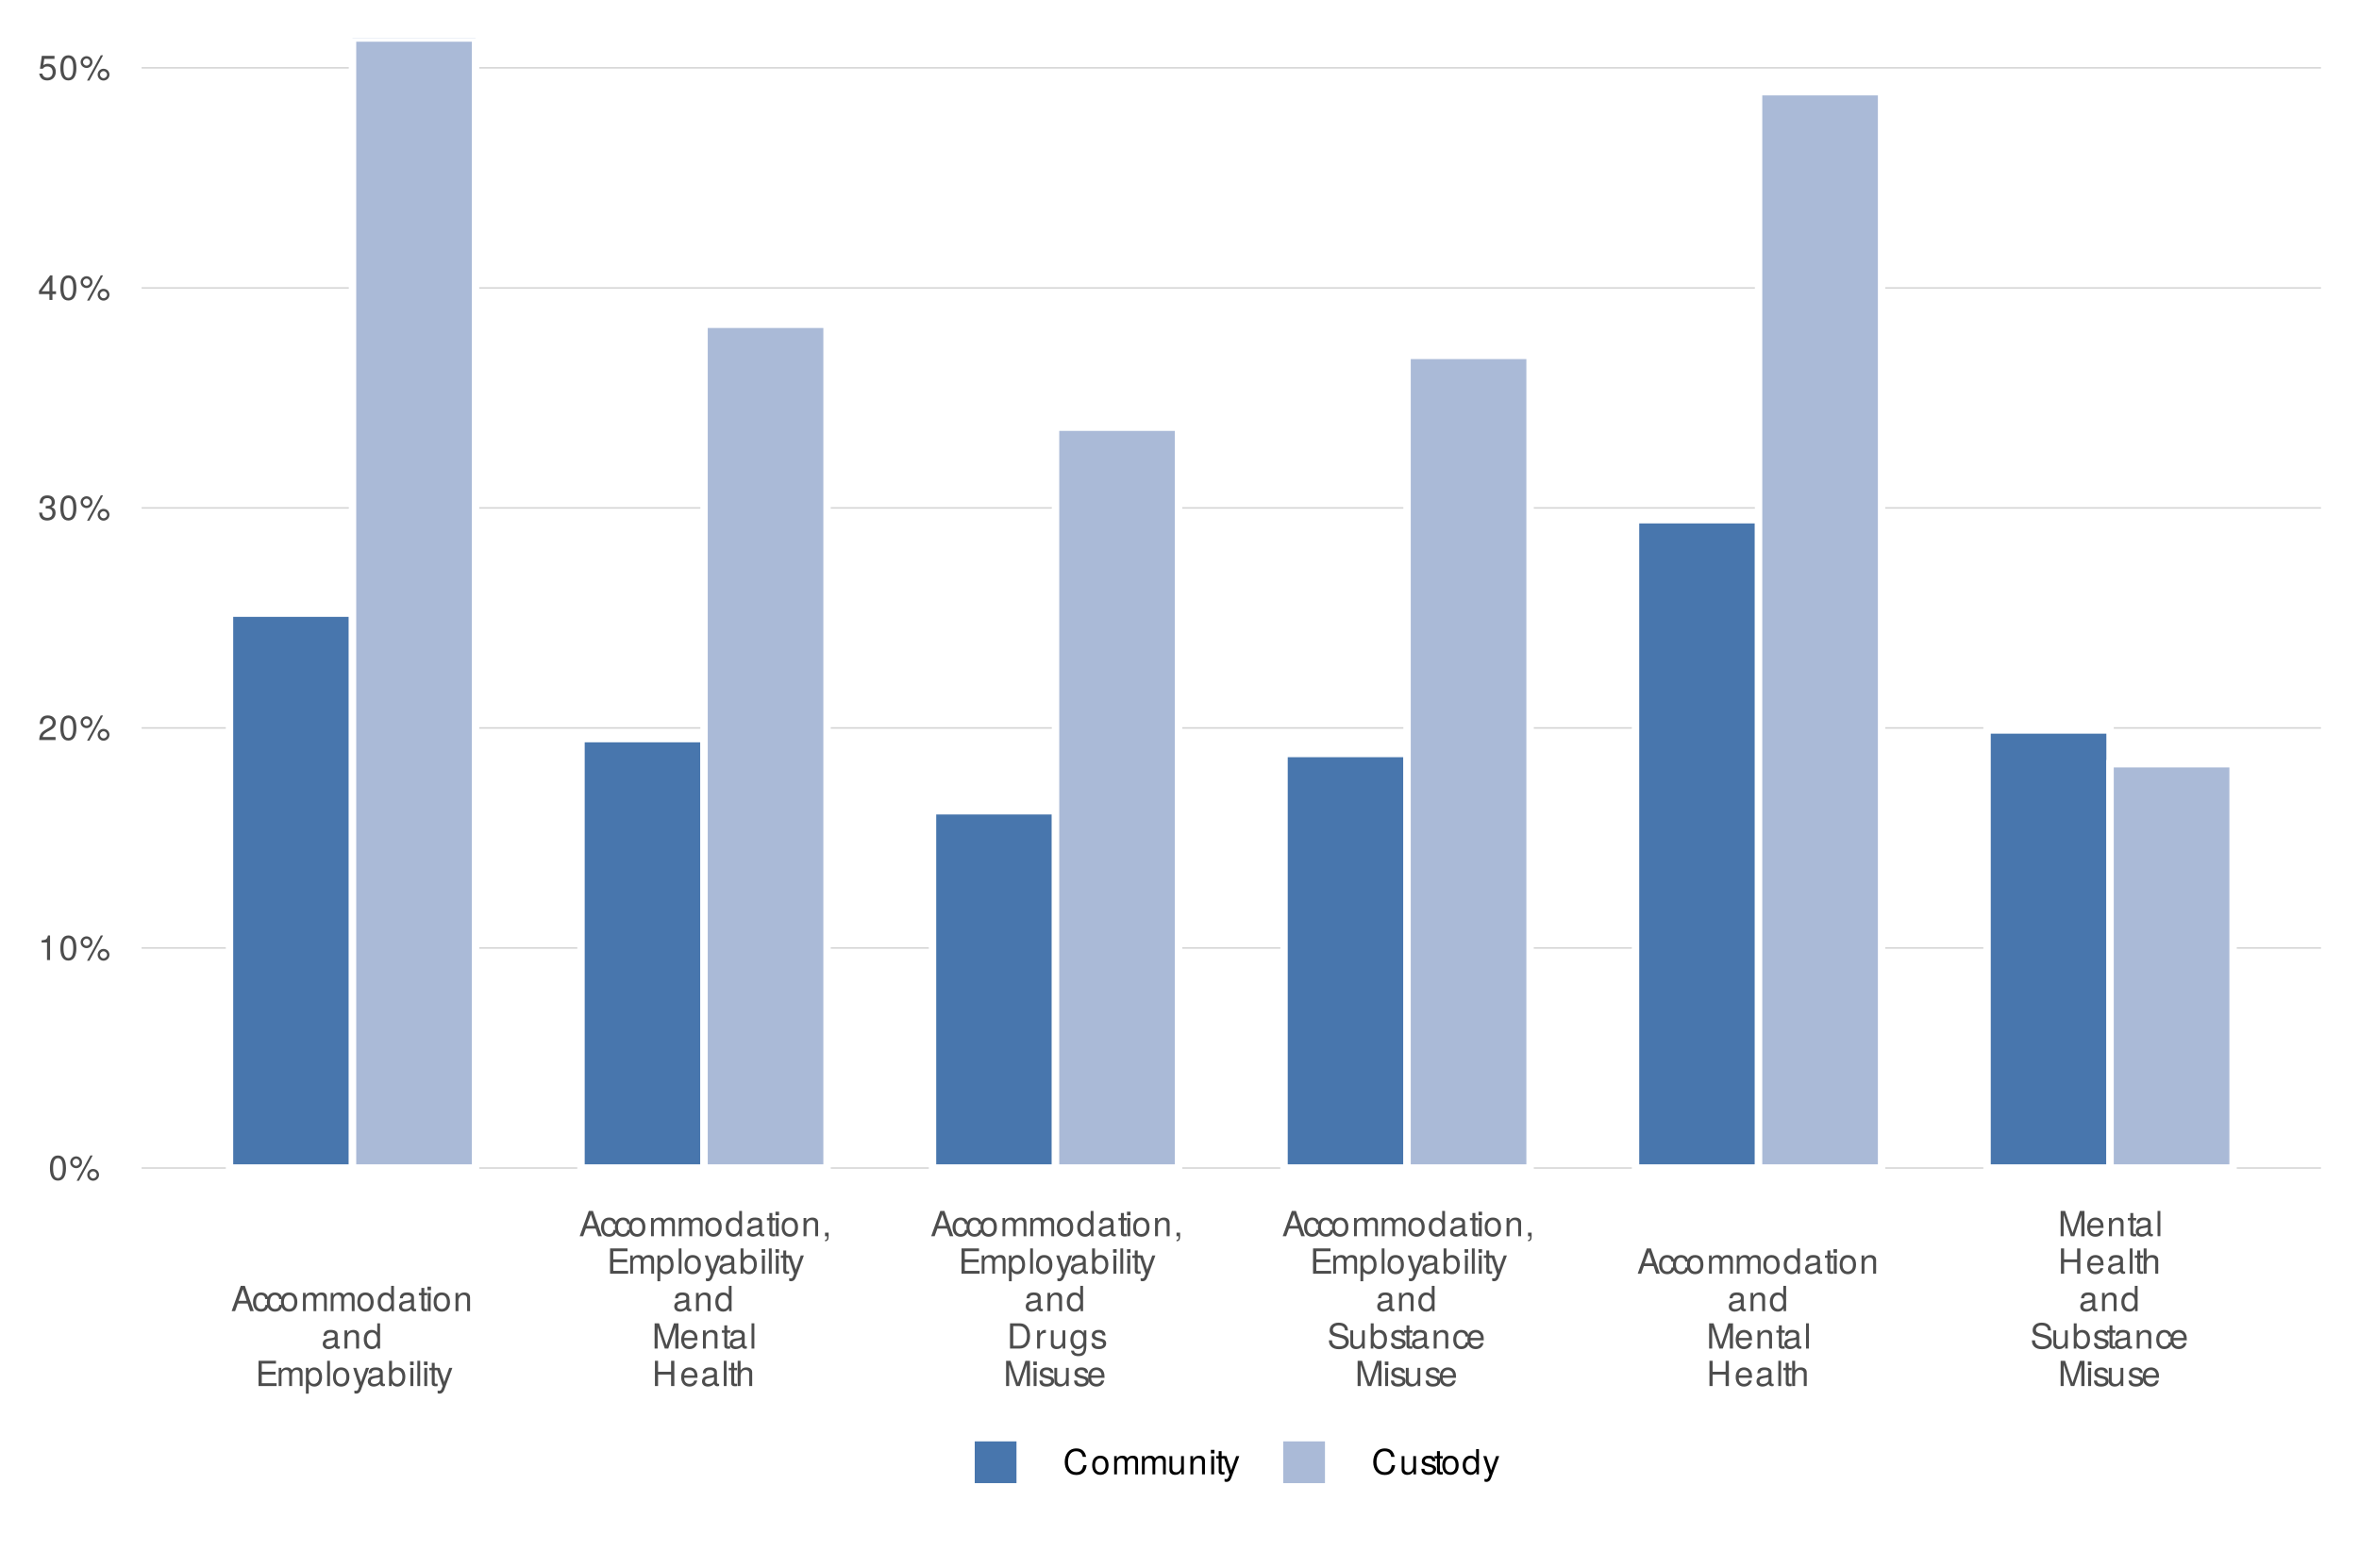 <?xml version="1.0" encoding="UTF-8"?>
<svg xmlns="http://www.w3.org/2000/svg" xmlns:xlink="http://www.w3.org/1999/xlink" width="340pt" height="226pt" viewBox="0 0 340 226" version="1.1">
<defs>
<g>
<symbol overflow="visible" id="glyph0-0">
<path style="stroke:none;" d=""/>
</symbol>
<symbol overflow="visible" id="glyph0-1">
<path style="stroke:none;" d="M 2.531 -1.703 C 2.531 -2.938 2.141 -3.547 1.375 -3.547 C 0.609 -3.547 0.219 -2.922 0.219 -1.734 C 0.219 -0.547 0.609 0.078 1.375 0.078 C 2.125 0.078 2.531 -0.547 2.531 -1.703 Z M 2.078 -1.75 C 2.078 -0.734 1.859 -0.297 1.359 -0.297 C 0.906 -0.297 0.672 -0.766 0.672 -1.734 C 0.672 -2.703 0.906 -3.156 1.375 -3.156 C 1.844 -3.156 2.078 -2.688 2.078 -1.75 Z M 2.078 -1.75 "/>
</symbol>
<symbol overflow="visible" id="glyph0-2">
<path style="stroke:none;" d="M 1.844 -2.562 C 1.844 -3.047 1.469 -3.422 1 -3.422 C 0.531 -3.422 0.141 -3.047 0.141 -2.562 C 0.141 -2.094 0.531 -1.719 1 -1.719 C 1.469 -1.719 1.844 -2.094 1.844 -2.562 Z M 1.5 -2.562 C 1.5 -2.297 1.281 -2.062 1 -2.062 C 0.719 -2.062 0.484 -2.297 0.484 -2.562 C 0.484 -2.844 0.719 -3.078 1 -3.078 C 1.281 -3.078 1.5 -2.844 1.5 -2.562 Z M 3.375 -3.547 L 3.047 -3.547 L 1.062 0.094 L 1.406 0.094 Z M 4.297 -0.75 C 4.297 -1.234 3.922 -1.609 3.438 -1.609 C 2.969 -1.609 2.594 -1.219 2.594 -0.766 C 2.594 -0.297 2.969 0.094 3.438 0.094 C 3.906 0.094 4.297 -0.297 4.297 -0.75 Z M 3.953 -0.75 C 3.953 -0.484 3.719 -0.25 3.438 -0.25 C 3.172 -0.25 2.938 -0.484 2.938 -0.766 C 2.938 -1.031 3.172 -1.266 3.438 -1.266 C 3.719 -1.266 3.953 -1.031 3.953 -0.75 Z M 3.953 -0.75 "/>
</symbol>
<symbol overflow="visible" id="glyph0-3">
<path style="stroke:none;" d="M 1.734 0 L 1.734 -3.547 L 1.438 -3.547 C 1.297 -3 1.188 -2.922 0.516 -2.844 L 0.516 -2.531 L 1.297 -2.531 L 1.297 0 Z M 1.734 0 "/>
</symbol>
<symbol overflow="visible" id="glyph0-4">
<path style="stroke:none;" d="M 2.562 -2.5 C 2.562 -3.109 2.094 -3.547 1.422 -3.547 C 0.688 -3.547 0.281 -3.172 0.25 -2.312 L 0.688 -2.312 C 0.719 -2.906 0.969 -3.156 1.406 -3.156 C 1.812 -3.156 2.109 -2.875 2.109 -2.5 C 2.109 -2.219 1.938 -1.969 1.625 -1.797 L 1.172 -1.531 C 0.422 -1.109 0.203 -0.781 0.172 0 L 2.531 0 L 2.531 -0.438 L 0.672 -0.438 C 0.703 -0.719 0.875 -0.906 1.312 -1.172 L 1.812 -1.438 C 2.297 -1.703 2.562 -2.062 2.562 -2.5 Z M 2.562 -2.5 "/>
</symbol>
<symbol overflow="visible" id="glyph0-5">
<path style="stroke:none;" d="M 2.531 -1.031 C 2.531 -1.453 2.359 -1.703 1.938 -1.859 C 2.266 -1.984 2.422 -2.219 2.422 -2.562 C 2.422 -3.188 2.016 -3.547 1.344 -3.547 C 0.625 -3.547 0.25 -3.156 0.234 -2.406 L 0.672 -2.406 C 0.688 -2.922 0.906 -3.156 1.344 -3.156 C 1.734 -3.156 1.969 -2.938 1.969 -2.562 C 1.969 -2.172 1.812 -2.016 1.109 -2.016 L 1.109 -1.656 L 1.344 -1.656 C 1.828 -1.656 2.078 -1.422 2.078 -1.031 C 2.078 -0.578 1.812 -0.312 1.344 -0.312 C 0.859 -0.312 0.625 -0.562 0.594 -1.062 L 0.156 -1.062 C 0.219 -0.281 0.609 0.078 1.328 0.078 C 2.062 0.078 2.531 -0.359 2.531 -1.031 Z M 2.531 -1.031 "/>
</symbol>
<symbol overflow="visible" id="glyph0-6">
<path style="stroke:none;" d="M 2.594 -0.844 L 2.594 -1.25 L 2.078 -1.25 L 2.078 -3.547 L 1.75 -3.547 L 0.141 -1.312 L 0.141 -0.844 L 1.641 -0.844 L 1.641 0 L 2.078 0 L 2.078 -0.844 Z M 1.641 -1.25 L 0.531 -1.25 L 1.641 -2.797 Z M 1.641 -1.25 "/>
</symbol>
<symbol overflow="visible" id="glyph0-7">
<path style="stroke:none;" d="M 2.562 -1.172 C 2.562 -1.875 2.094 -2.328 1.422 -2.328 C 1.172 -2.328 0.969 -2.266 0.766 -2.125 L 0.906 -3.031 L 2.375 -3.031 L 2.375 -3.469 L 0.547 -3.469 L 0.281 -1.609 L 0.688 -1.609 C 0.891 -1.859 1.062 -1.938 1.344 -1.938 C 1.812 -1.938 2.109 -1.641 2.109 -1.109 C 2.109 -0.609 1.812 -0.312 1.344 -0.312 C 0.953 -0.312 0.719 -0.516 0.609 -0.906 L 0.172 -0.906 C 0.312 -0.203 0.719 0.078 1.344 0.078 C 2.062 0.078 2.562 -0.422 2.562 -1.172 Z M 2.562 -1.172 "/>
</symbol>
<symbol overflow="visible" id="glyph0-8">
<path style="stroke:none;" d="M 3.266 0 L 1.984 -3.641 L 1.391 -3.641 L 0.078 0 L 0.578 0 L 0.969 -1.094 L 2.375 -1.094 L 2.75 0 Z M 2.234 -1.484 L 1.078 -1.484 L 1.688 -3.141 Z M 2.234 -1.484 "/>
</symbol>
<symbol overflow="visible" id="glyph0-9">
<path style="stroke:none;" d="M 2.391 -0.906 L 1.969 -0.906 C 1.891 -0.484 1.688 -0.312 1.328 -0.312 C 0.859 -0.312 0.594 -0.672 0.594 -1.281 C 0.594 -1.938 0.859 -2.312 1.312 -2.312 C 1.672 -2.312 1.891 -2.109 1.938 -1.734 L 2.359 -1.734 C 2.312 -2.375 1.906 -2.688 1.312 -2.688 C 0.609 -2.688 0.156 -2.156 0.156 -1.281 C 0.156 -0.438 0.609 0.078 1.312 0.078 C 1.938 0.078 2.328 -0.297 2.391 -0.906 Z M 2.391 -0.906 "/>
</symbol>
<symbol overflow="visible" id="glyph0-10">
<path style="stroke:none;" d="M 2.547 -1.297 C 2.547 -2.188 2.109 -2.688 1.359 -2.688 C 0.625 -2.688 0.188 -2.188 0.188 -1.312 C 0.188 -0.438 0.625 0.078 1.359 0.078 C 2.094 0.078 2.547 -0.438 2.547 -1.297 Z M 2.109 -1.297 C 2.109 -0.688 1.828 -0.312 1.359 -0.312 C 0.906 -0.312 0.609 -0.672 0.609 -1.312 C 0.609 -1.938 0.906 -2.312 1.359 -2.312 C 1.828 -2.312 2.109 -1.938 2.109 -1.297 Z M 2.109 -1.297 "/>
</symbol>
<symbol overflow="visible" id="glyph0-11">
<path style="stroke:none;" d="M 3.797 0 L 3.797 -1.969 C 3.797 -2.438 3.547 -2.688 3.047 -2.688 C 2.703 -2.688 2.484 -2.594 2.25 -2.297 C 2.094 -2.578 1.875 -2.688 1.547 -2.688 C 1.188 -2.688 0.953 -2.562 0.734 -2.25 L 0.734 -2.625 L 0.359 -2.625 L 0.359 0 L 0.766 0 L 0.766 -1.641 C 0.766 -2.031 1.047 -2.328 1.391 -2.328 C 1.688 -2.328 1.875 -2.141 1.875 -1.812 L 1.875 0 L 2.281 0 L 2.281 -1.641 C 2.281 -2.031 2.562 -2.328 2.906 -2.328 C 3.203 -2.328 3.391 -2.141 3.391 -1.812 L 3.391 0 Z M 3.797 0 "/>
</symbol>
<symbol overflow="visible" id="glyph0-12">
<path style="stroke:none;" d="M 2.469 0 L 2.469 -3.641 L 2.062 -3.641 L 2.062 -2.297 C 1.891 -2.562 1.609 -2.688 1.25 -2.688 C 0.578 -2.688 0.125 -2.172 0.125 -1.328 C 0.125 -0.453 0.562 0.078 1.266 0.078 C 1.625 0.078 1.875 -0.062 2.109 -0.391 L 2.109 0 Z M 2.062 -1.297 C 2.062 -0.688 1.766 -0.312 1.328 -0.312 C 0.875 -0.312 0.562 -0.703 0.562 -1.312 C 0.562 -1.922 0.875 -2.312 1.328 -2.312 C 1.781 -2.312 2.062 -1.906 2.062 -1.297 Z M 2.062 -1.297 "/>
</symbol>
<symbol overflow="visible" id="glyph0-13">
<path style="stroke:none;" d="M 2.672 -0.016 L 2.672 -0.328 C 2.625 -0.312 2.609 -0.312 2.578 -0.312 C 2.438 -0.312 2.359 -0.391 2.359 -0.516 L 2.359 -1.984 C 2.359 -2.438 2.016 -2.688 1.375 -2.688 C 0.734 -2.688 0.344 -2.453 0.328 -1.844 L 0.75 -1.844 C 0.781 -2.172 0.969 -2.312 1.359 -2.312 C 1.734 -2.312 1.938 -2.172 1.938 -1.922 L 1.938 -1.812 C 1.938 -1.641 1.844 -1.562 1.516 -1.516 C 0.922 -1.438 0.828 -1.422 0.672 -1.359 C 0.359 -1.234 0.203 -1 0.203 -0.688 C 0.203 -0.203 0.547 0.078 1.062 0.078 C 1.406 0.078 1.734 -0.062 1.953 -0.312 C 2 -0.109 2.188 0.031 2.391 0.031 C 2.469 0.031 2.547 0.031 2.672 -0.016 Z M 1.938 -0.906 C 1.938 -0.531 1.562 -0.297 1.156 -0.297 C 0.828 -0.297 0.641 -0.406 0.641 -0.688 C 0.641 -0.969 0.828 -1.078 1.281 -1.156 C 1.719 -1.203 1.812 -1.234 1.938 -1.297 Z M 1.938 -0.906 "/>
</symbol>
<symbol overflow="visible" id="glyph0-14">
<path style="stroke:none;" d="M 1.266 0 L 1.266 -0.344 C 1.219 -0.328 1.156 -0.328 1.062 -0.328 C 0.891 -0.328 0.844 -0.375 0.844 -0.562 L 0.844 -2.281 L 1.266 -2.281 L 1.266 -2.625 L 0.844 -2.625 L 0.844 -3.344 L 0.422 -3.344 L 0.422 -2.625 L 0.062 -2.625 L 0.062 -2.281 L 0.422 -2.281 L 0.422 -0.375 C 0.422 -0.109 0.609 0.031 0.938 0.031 C 1.031 0.031 1.125 0.031 1.266 0 Z M 1.266 0 "/>
</symbol>
<symbol overflow="visible" id="glyph0-15">
<path style="stroke:none;" d="M 0.766 0 L 0.766 -2.625 L 0.344 -2.625 L 0.344 0 Z M 0.812 -3.016 L 0.812 -3.531 L 0.297 -3.531 L 0.297 -3.016 Z M 0.812 -3.016 "/>
</symbol>
<symbol overflow="visible" id="glyph0-16">
<path style="stroke:none;" d="M 2.438 0 L 2.438 -1.984 C 2.438 -2.422 2.109 -2.688 1.609 -2.688 C 1.219 -2.688 0.969 -2.547 0.734 -2.188 L 0.734 -2.625 L 0.344 -2.625 L 0.344 0 L 0.766 0 L 0.766 -1.438 C 0.766 -1.984 1.062 -2.328 1.484 -2.328 C 1.812 -2.328 2.016 -2.125 2.016 -1.812 L 2.016 0 Z M 2.438 0 "/>
</symbol>
<symbol overflow="visible" id="glyph0-17">
<path style="stroke:none;" d="M 3.062 0 L 3.062 -0.406 L 0.922 -0.406 L 0.922 -1.656 L 2.906 -1.656 L 2.906 -2.062 L 0.922 -2.062 L 0.922 -3.234 L 2.969 -3.234 L 2.969 -3.641 L 0.453 -3.641 L 0.453 0 Z M 3.062 0 "/>
</symbol>
<symbol overflow="visible" id="glyph0-18">
<path style="stroke:none;" d="M 2.609 -1.281 C 2.609 -2.172 2.188 -2.688 1.484 -2.688 C 1.141 -2.688 0.844 -2.531 0.656 -2.219 L 0.656 -2.625 L 0.281 -2.625 L 0.281 1.094 L 0.688 1.094 L 0.688 -0.312 C 0.906 -0.047 1.156 0.078 1.5 0.078 C 2.172 0.078 2.609 -0.453 2.609 -1.281 Z M 2.188 -1.297 C 2.188 -0.703 1.875 -0.312 1.422 -0.312 C 0.984 -0.312 0.688 -0.672 0.688 -1.297 C 0.688 -1.906 0.984 -2.312 1.422 -2.312 C 1.875 -2.312 2.188 -1.922 2.188 -1.297 Z M 2.188 -1.297 "/>
</symbol>
<symbol overflow="visible" id="glyph0-19">
<path style="stroke:none;" d="M 0.75 0 L 0.75 -3.641 L 0.344 -3.641 L 0.344 0 Z M 0.75 0 "/>
</symbol>
<symbol overflow="visible" id="glyph0-20">
<path style="stroke:none;" d="M 2.391 -2.625 L 1.938 -2.625 L 1.219 -0.578 L 0.547 -2.625 L 0.094 -2.625 L 0.984 0.016 L 0.828 0.422 C 0.75 0.609 0.672 0.688 0.484 0.688 C 0.438 0.688 0.359 0.672 0.266 0.656 L 0.266 1.031 C 0.359 1.062 0.438 1.094 0.547 1.094 C 0.844 1.094 1.078 0.922 1.219 0.547 Z M 2.391 -2.625 "/>
</symbol>
<symbol overflow="visible" id="glyph0-21">
<path style="stroke:none;" d="M 2.609 -1.344 C 2.609 -2.188 2.188 -2.688 1.5 -2.688 C 1.141 -2.688 0.875 -2.562 0.688 -2.266 L 0.688 -3.641 L 0.266 -3.641 L 0.266 0 L 0.641 0 L 0.641 -0.375 C 0.844 -0.062 1.109 0.078 1.469 0.078 C 2.172 0.078 2.609 -0.484 2.609 -1.344 Z M 2.188 -1.312 C 2.188 -0.719 1.875 -0.312 1.422 -0.312 C 0.969 -0.312 0.688 -0.719 0.688 -1.312 C 0.688 -1.922 0.969 -2.328 1.422 -2.312 C 1.875 -2.312 2.188 -1.906 2.188 -1.312 Z M 2.188 -1.312 "/>
</symbol>
<symbol overflow="visible" id="glyph0-22">
<path style="stroke:none;" d="M 0.953 0.078 L 0.953 -0.516 L 0.438 -0.516 L 0.438 0 L 0.734 0 L 0.734 0.094 C 0.734 0.438 0.672 0.531 0.438 0.547 L 0.438 0.734 C 0.781 0.734 0.953 0.516 0.953 0.078 Z M 0.953 0.078 "/>
</symbol>
<symbol overflow="visible" id="glyph0-23">
<path style="stroke:none;" d="M 3.812 0 L 3.812 -3.641 L 3.156 -3.641 L 2.094 -0.469 L 1.016 -3.641 L 0.375 -3.641 L 0.375 0 L 0.812 0 L 0.812 -3.062 L 1.844 0 L 2.344 0 L 3.359 -3.062 L 3.359 0 Z M 3.812 0 "/>
</symbol>
<symbol overflow="visible" id="glyph0-24">
<path style="stroke:none;" d="M 2.562 -1.188 C 2.562 -1.562 2.531 -1.812 2.453 -2 C 2.297 -2.438 1.891 -2.688 1.406 -2.688 C 0.672 -2.688 0.203 -2.156 0.203 -1.297 C 0.203 -0.438 0.656 0.078 1.391 0.078 C 1.984 0.078 2.406 -0.266 2.516 -0.797 L 2.094 -0.797 C 1.969 -0.453 1.734 -0.312 1.406 -0.312 C 0.969 -0.312 0.641 -0.594 0.641 -1.188 Z M 2.125 -1.562 C 2.125 -1.562 2.125 -1.547 2.109 -1.531 L 0.641 -1.531 C 0.688 -2 0.969 -2.312 1.391 -2.312 C 1.812 -2.312 2.125 -1.969 2.125 -1.562 Z M 2.125 -1.562 "/>
</symbol>
<symbol overflow="visible" id="glyph0-25">
<path style="stroke:none;" d="M 3.219 0 L 3.219 -3.641 L 2.75 -3.641 L 2.75 -2.062 L 0.875 -2.062 L 0.875 -3.641 L 0.422 -3.641 L 0.422 0 L 0.875 0 L 0.875 -1.656 L 2.75 -1.656 L 2.75 0 Z M 3.219 0 "/>
</symbol>
<symbol overflow="visible" id="glyph0-26">
<path style="stroke:none;" d="M 2.438 0 L 2.438 -1.984 C 2.438 -2.422 2.109 -2.688 1.609 -2.688 C 1.234 -2.688 1.016 -2.578 0.766 -2.266 L 0.766 -3.641 L 0.344 -3.641 L 0.344 0 L 0.766 0 L 0.766 -1.438 C 0.766 -1.984 1.047 -2.328 1.469 -2.328 C 1.766 -2.328 2.016 -2.156 2.016 -1.812 L 2.016 0 Z M 2.438 0 "/>
</symbol>
<symbol overflow="visible" id="glyph0-27">
<path style="stroke:none;" d="M 3.328 -1.828 C 3.328 -2.953 2.781 -3.641 1.844 -3.641 L 0.438 -3.641 L 0.438 0 L 1.844 0 C 2.766 0 3.328 -0.688 3.328 -1.828 Z M 2.875 -1.812 C 2.875 -0.906 2.484 -0.406 1.766 -0.406 L 0.906 -0.406 L 0.906 -3.234 L 1.766 -3.234 C 2.484 -3.234 2.875 -2.75 2.875 -1.812 Z M 2.875 -1.812 "/>
</symbol>
<symbol overflow="visible" id="glyph0-28">
<path style="stroke:none;" d="M 1.609 -2.25 L 1.609 -2.688 C 1.531 -2.688 1.5 -2.688 1.438 -2.688 C 1.172 -2.688 0.969 -2.531 0.734 -2.141 L 0.734 -2.625 L 0.344 -2.625 L 0.344 0 L 0.766 0 L 0.766 -1.359 C 0.766 -1.953 0.953 -2.25 1.609 -2.25 Z M 1.609 -2.25 "/>
</symbol>
<symbol overflow="visible" id="glyph0-29">
<path style="stroke:none;" d="M 2.406 0 L 2.406 -2.625 L 2 -2.625 L 2 -1.172 C 2 -0.641 1.719 -0.297 1.281 -0.297 C 0.953 -0.297 0.734 -0.484 0.734 -0.812 L 0.734 -2.625 L 0.328 -2.625 L 0.328 -0.641 C 0.328 -0.203 0.656 0.078 1.156 0.078 C 1.547 0.078 1.797 -0.062 2.031 -0.406 L 2.031 0 Z M 2.406 0 "/>
</symbol>
<symbol overflow="visible" id="glyph0-30">
<path style="stroke:none;" d="M 2.438 -0.438 L 2.438 -2.625 L 2.062 -2.625 L 2.062 -2.234 C 1.844 -2.547 1.594 -2.688 1.266 -2.688 C 0.594 -2.688 0.141 -2.141 0.141 -1.281 C 0.141 -0.453 0.609 0.078 1.219 0.078 C 1.562 0.078 1.781 -0.062 2.062 -0.391 L 2.062 -0.219 C 2.062 0.469 1.781 0.734 1.297 0.734 C 0.953 0.734 0.703 0.625 0.656 0.297 L 0.234 0.297 C 0.281 0.797 0.656 1.094 1.281 1.094 C 2.094 1.094 2.438 0.719 2.438 -0.438 Z M 2.016 -1.297 C 2.016 -0.672 1.75 -0.312 1.312 -0.312 C 0.859 -0.312 0.578 -0.672 0.578 -1.312 C 0.578 -1.938 0.859 -2.312 1.312 -2.312 C 1.75 -2.312 2.016 -1.938 2.016 -1.297 Z M 2.016 -1.297 "/>
</symbol>
<symbol overflow="visible" id="glyph0-31">
<path style="stroke:none;" d="M 2.297 -0.734 C 2.297 -1.125 2.078 -1.312 1.562 -1.438 L 1.156 -1.547 C 0.812 -1.625 0.672 -1.734 0.672 -1.922 C 0.672 -2.156 0.891 -2.312 1.219 -2.312 C 1.562 -2.312 1.734 -2.172 1.75 -1.891 L 2.188 -1.891 C 2.188 -2.406 1.844 -2.688 1.234 -2.688 C 0.625 -2.688 0.234 -2.375 0.234 -1.891 C 0.234 -1.484 0.438 -1.297 1.062 -1.141 L 1.453 -1.047 C 1.75 -0.969 1.859 -0.891 1.859 -0.703 C 1.859 -0.453 1.609 -0.312 1.25 -0.312 C 0.875 -0.312 0.672 -0.406 0.609 -0.797 L 0.172 -0.797 C 0.188 -0.188 0.531 0.078 1.219 0.078 C 1.875 0.078 2.297 -0.234 2.297 -0.734 Z M 2.297 -0.734 "/>
</symbol>
<symbol overflow="visible" id="glyph0-32">
<path style="stroke:none;" d="M 3.109 -1 C 3.109 -1.453 2.828 -1.781 2.328 -1.922 L 1.422 -2.156 C 0.969 -2.281 0.812 -2.422 0.812 -2.703 C 0.812 -3.062 1.141 -3.344 1.625 -3.344 C 2.203 -3.344 2.547 -3.078 2.547 -2.609 L 2.984 -2.609 C 2.984 -3.312 2.484 -3.734 1.641 -3.734 C 0.844 -3.734 0.344 -3.297 0.344 -2.641 C 0.344 -2.188 0.578 -1.906 1.062 -1.781 L 1.969 -1.547 C 2.438 -1.422 2.641 -1.234 2.641 -0.953 C 2.641 -0.562 2.344 -0.312 1.703 -0.312 C 1.016 -0.312 0.688 -0.672 0.688 -1.188 L 0.234 -1.188 C 0.234 -0.328 0.812 0.094 1.688 0.094 C 2.609 0.094 3.109 -0.344 3.109 -1 Z M 3.109 -1 "/>
</symbol>
<symbol overflow="visible" id="glyph0-33">
<path style="stroke:none;" d="M 3.391 -1.328 L 2.906 -1.328 C 2.797 -0.641 2.5 -0.312 1.891 -0.312 C 1.172 -0.312 0.703 -0.875 0.703 -1.781 C 0.703 -2.719 1.141 -3.328 1.844 -3.328 C 2.422 -3.328 2.719 -3.062 2.828 -2.516 L 3.312 -2.516 C 3.172 -3.312 2.703 -3.734 1.906 -3.734 C 0.797 -3.734 0.234 -2.844 0.234 -1.781 C 0.234 -0.719 0.812 0.094 1.891 0.094 C 2.781 0.094 3.281 -0.375 3.391 -1.328 Z M 3.391 -1.328 "/>
</symbol>
</g>
<clipPath id="clip1">
  <path d="M 20.41 5.48 L 334.52 5.48 L 334.52 184.668 L 20.41 184.668 Z M 20.41 5.48 "/>
</clipPath>
<clipPath id="clip2">
  <path d="M 20.41 168 L 334.52 168 L 334.52 169 L 20.41 169 Z M 20.41 168 "/>
</clipPath>
<clipPath id="clip3">
  <path d="M 20.41 136 L 334.52 136 L 334.52 137 L 20.41 137 Z M 20.41 136 "/>
</clipPath>
<clipPath id="clip4">
  <path d="M 20.41 104 L 334.52 104 L 334.52 106 L 20.41 106 Z M 20.41 104 "/>
</clipPath>
<clipPath id="clip5">
  <path d="M 20.41 73 L 334.52 73 L 334.52 74 L 20.41 74 Z M 20.41 73 "/>
</clipPath>
<clipPath id="clip6">
  <path d="M 20.41 41 L 334.52 41 L 334.52 42 L 20.41 42 Z M 20.41 41 "/>
</clipPath>
<clipPath id="clip7">
  <path d="M 20.41 9 L 334.52 9 L 334.52 10 L 20.41 10 Z M 20.41 9 "/>
</clipPath>
<clipPath id="clip8">
  <path d="M 50 5.48 L 69 5.48 L 69 169 L 50 169 Z M 50 5.48 "/>
</clipPath>
<clipPath id="clip9">
  <path d="M 50 5.48 L 70 5.48 L 70 169 L 50 169 Z M 50 5.48 "/>
</clipPath>
</defs>
<g id="surface51">
<rect x="0" y="0" width="340" height="226" style="fill:rgb(100%,100%,100%);fill-opacity:1;stroke:none;"/>
<rect x="0" y="0" width="340" height="226" style="fill:rgb(100%,100%,100%);fill-opacity:1;stroke:none;"/>
<path style="fill:none;stroke-width:1.067;stroke-linecap:round;stroke-linejoin:round;stroke:rgb(100%,100%,100%);stroke-opacity:1;stroke-miterlimit:10;" d="M 0 226 L 340 226 L 340 0 L 0 0 Z M 0 226 "/>
<g clip-path="url(#clip1)" clip-rule="nonzero">
<path style=" stroke:none;fill-rule:nonzero;fill:rgb(100%,100%,100%);fill-opacity:1;" d="M 20.41 184.664 L 334.52 184.664 L 334.52 5.477 L 20.41 5.477 Z M 20.41 184.664 "/>
</g>
<g clip-path="url(#clip2)" clip-rule="nonzero">
<path style="fill:none;stroke-width:0.213;stroke-linecap:butt;stroke-linejoin:round;stroke:rgb(82.745%,82.745%,82.745%);stroke-opacity:1;stroke-miterlimit:10;" d="M 20.41 168.375 L 334.52 168.375 "/>
</g>
<g clip-path="url(#clip3)" clip-rule="nonzero">
<path style="fill:none;stroke-width:0.213;stroke-linecap:butt;stroke-linejoin:round;stroke:rgb(82.745%,82.745%,82.745%);stroke-opacity:1;stroke-miterlimit:10;" d="M 20.41 136.656 L 334.52 136.656 "/>
</g>
<g clip-path="url(#clip4)" clip-rule="nonzero">
<path style="fill:none;stroke-width:0.213;stroke-linecap:butt;stroke-linejoin:round;stroke:rgb(82.745%,82.745%,82.745%);stroke-opacity:1;stroke-miterlimit:10;" d="M 20.41 104.938 L 334.52 104.938 "/>
</g>
<g clip-path="url(#clip5)" clip-rule="nonzero">
<path style="fill:none;stroke-width:0.213;stroke-linecap:butt;stroke-linejoin:round;stroke:rgb(82.745%,82.745%,82.745%);stroke-opacity:1;stroke-miterlimit:10;" d="M 20.41 73.219 L 334.52 73.219 "/>
</g>
<g clip-path="url(#clip6)" clip-rule="nonzero">
<path style="fill:none;stroke-width:0.213;stroke-linecap:butt;stroke-linejoin:round;stroke:rgb(82.745%,82.745%,82.745%);stroke-opacity:1;stroke-miterlimit:10;" d="M 20.41 41.5 L 334.52 41.5 "/>
</g>
<g clip-path="url(#clip7)" clip-rule="nonzero">
<path style="fill:none;stroke-width:0.213;stroke-linecap:butt;stroke-linejoin:round;stroke:rgb(82.745%,82.745%,82.745%);stroke-opacity:1;stroke-miterlimit:10;" d="M 20.41 9.777 L 334.52 9.777 "/>
</g>
<path style="fill-rule:nonzero;fill:rgb(28.235%,46.275%,67.843%);fill-opacity:1;stroke-width:1.067;stroke-linecap:butt;stroke-linejoin:miter;stroke:rgb(100%,100%,100%);stroke-opacity:1;stroke-miterlimit:10;" d="M 33.078 168.375 L 50.809 168.375 L 50.809 88.387 L 33.078 88.387 Z M 33.078 168.375 "/>
<g clip-path="url(#clip8)" clip-rule="nonzero">
<path style=" stroke:none;fill-rule:nonzero;fill:rgb(66.667%,72.941%,84.314%);fill-opacity:1;" d="M 50.809 168.375 L 68.539 168.375 L 68.539 5.477 L 50.809 5.477 Z M 50.809 168.375 "/>
</g>
<g clip-path="url(#clip9)" clip-rule="nonzero">
<path style="fill:none;stroke-width:1.067;stroke-linecap:butt;stroke-linejoin:miter;stroke:rgb(100%,100%,100%);stroke-opacity:1;stroke-miterlimit:10;" d="M 50.809 168.375 L 68.539 168.375 L 68.539 5.477 L 50.809 5.477 Z M 50.809 168.375 "/>
</g>
<path style="fill-rule:nonzero;fill:rgb(28.235%,46.275%,67.843%);fill-opacity:1;stroke-width:1.067;stroke-linecap:butt;stroke-linejoin:miter;stroke:rgb(100%,100%,100%);stroke-opacity:1;stroke-miterlimit:10;" d="M 83.738 168.375 L 101.469 168.375 L 101.469 106.473 L 83.738 106.473 Z M 83.738 168.375 "/>
<path style="fill-rule:nonzero;fill:rgb(66.667%,72.941%,84.314%);fill-opacity:1;stroke-width:1.067;stroke-linecap:butt;stroke-linejoin:miter;stroke:rgb(100%,100%,100%);stroke-opacity:1;stroke-miterlimit:10;" d="M 101.473 168.375 L 119.203 168.375 L 119.203 46.746 L 101.473 46.746 Z M 101.473 168.375 "/>
<path style="fill-rule:nonzero;fill:rgb(28.235%,46.275%,67.843%);fill-opacity:1;stroke-width:1.067;stroke-linecap:butt;stroke-linejoin:miter;stroke:rgb(100%,100%,100%);stroke-opacity:1;stroke-miterlimit:10;" d="M 134.402 168.375 L 152.133 168.375 L 152.133 116.875 L 134.402 116.875 Z M 134.402 168.375 "/>
<path style="fill-rule:nonzero;fill:rgb(66.667%,72.941%,84.314%);fill-opacity:1;stroke-width:1.067;stroke-linecap:butt;stroke-linejoin:miter;stroke:rgb(100%,100%,100%);stroke-opacity:1;stroke-miterlimit:10;" d="M 152.133 168.375 L 169.863 168.375 L 169.863 61.582 L 152.133 61.582 Z M 152.133 168.375 "/>
<path style="fill-rule:nonzero;fill:rgb(28.235%,46.275%,67.843%);fill-opacity:1;stroke-width:1.067;stroke-linecap:butt;stroke-linejoin:miter;stroke:rgb(100%,100%,100%);stroke-opacity:1;stroke-miterlimit:10;" d="M 185.066 168.375 L 202.797 168.375 L 202.797 108.617 L 185.066 108.617 Z M 185.066 168.375 "/>
<path style="fill-rule:nonzero;fill:rgb(66.667%,72.941%,84.314%);fill-opacity:1;stroke-width:1.067;stroke-linecap:butt;stroke-linejoin:miter;stroke:rgb(100%,100%,100%);stroke-opacity:1;stroke-miterlimit:10;" d="M 202.797 168.375 L 220.527 168.375 L 220.527 51.23 L 202.797 51.23 Z M 202.797 168.375 "/>
<path style="fill-rule:nonzero;fill:rgb(28.235%,46.275%,67.843%);fill-opacity:1;stroke-width:1.067;stroke-linecap:butt;stroke-linejoin:miter;stroke:rgb(100%,100%,100%);stroke-opacity:1;stroke-miterlimit:10;" d="M 235.727 168.375 L 253.457 168.375 L 253.457 74.918 L 235.727 74.918 Z M 235.727 168.375 "/>
<path style="fill-rule:nonzero;fill:rgb(66.667%,72.941%,84.314%);fill-opacity:1;stroke-width:1.067;stroke-linecap:butt;stroke-linejoin:miter;stroke:rgb(100%,100%,100%);stroke-opacity:1;stroke-miterlimit:10;" d="M 253.461 168.375 L 271.191 168.375 L 271.191 13.219 L 253.461 13.219 Z M 253.461 168.375 "/>
<path style="fill-rule:nonzero;fill:rgb(28.235%,46.275%,67.843%);fill-opacity:1;stroke-width:1.067;stroke-linecap:butt;stroke-linejoin:miter;stroke:rgb(100%,100%,100%);stroke-opacity:1;stroke-miterlimit:10;" d="M 286.391 168.375 L 304.121 168.375 L 304.121 105.227 L 286.391 105.227 Z M 286.391 168.375 "/>
<path style="fill-rule:nonzero;fill:rgb(66.667%,72.941%,84.314%);fill-opacity:1;stroke-width:1.067;stroke-linecap:butt;stroke-linejoin:miter;stroke:rgb(100%,100%,100%);stroke-opacity:1;stroke-miterlimit:10;" d="M 304.121 168.375 L 321.852 168.375 L 321.852 110.09 L 304.121 110.09 Z M 304.121 168.375 "/>
<g style="fill:rgb(30.196%,30.196%,30.196%);fill-opacity:1;">
  <use xlink:href="#glyph0-1" x="6.98" y="170.115"/>
  <use xlink:href="#glyph0-2" x="9.98" y="170.115"/>
</g>
<g style="fill:rgb(30.196%,30.196%,30.196%);fill-opacity:1;">
  <use xlink:href="#glyph0-3" x="5.48" y="138.396"/>
  <use xlink:href="#glyph0-1" x="8.48" y="138.396"/>
  <use xlink:href="#glyph0-2" x="11.48" y="138.396"/>
</g>
<g style="fill:rgb(30.196%,30.196%,30.196%);fill-opacity:1;">
  <use xlink:href="#glyph0-4" x="5.48" y="106.678"/>
  <use xlink:href="#glyph0-1" x="8.48" y="106.678"/>
  <use xlink:href="#glyph0-2" x="11.48" y="106.678"/>
</g>
<g style="fill:rgb(30.196%,30.196%,30.196%);fill-opacity:1;">
  <use xlink:href="#glyph0-5" x="5.48" y="74.959"/>
  <use xlink:href="#glyph0-1" x="8.48" y="74.959"/>
  <use xlink:href="#glyph0-2" x="11.48" y="74.959"/>
</g>
<g style="fill:rgb(30.196%,30.196%,30.196%);fill-opacity:1;">
  <use xlink:href="#glyph0-6" x="5.48" y="43.24"/>
  <use xlink:href="#glyph0-1" x="8.48" y="43.24"/>
  <use xlink:href="#glyph0-2" x="11.48" y="43.24"/>
</g>
<g style="fill:rgb(30.196%,30.196%,30.196%);fill-opacity:1;">
  <use xlink:href="#glyph0-7" x="5.48" y="11.518"/>
  <use xlink:href="#glyph0-1" x="8.48" y="11.518"/>
  <use xlink:href="#glyph0-2" x="11.48" y="11.518"/>
</g>
<g style="fill:rgb(30.196%,30.196%,30.196%);fill-opacity:1;">
  <use xlink:href="#glyph0-8" x="33.309" y="189.002"/>
  <use xlink:href="#glyph0-9" x="36.309" y="189.002"/>
  <use xlink:href="#glyph0-9" x="38.309" y="189.002"/>
  <use xlink:href="#glyph0-10" x="40.309" y="189.002"/>
  <use xlink:href="#glyph0-11" x="43.309" y="189.002"/>
  <use xlink:href="#glyph0-11" x="47.309" y="189.002"/>
  <use xlink:href="#glyph0-10" x="51.309" y="189.002"/>
  <use xlink:href="#glyph0-12" x="54.309" y="189.002"/>
  <use xlink:href="#glyph0-13" x="57.309" y="189.002"/>
  <use xlink:href="#glyph0-14" x="60.309" y="189.002"/>
  <use xlink:href="#glyph0-15" x="61.309" y="189.002"/>
  <use xlink:href="#glyph0-10" x="62.309" y="189.002"/>
  <use xlink:href="#glyph0-16" x="65.309" y="189.002"/>
</g>
<g style="fill:rgb(30.196%,30.196%,30.196%);fill-opacity:1;">
  <use xlink:href="#glyph0-13" x="46.309" y="194.4"/>
  <use xlink:href="#glyph0-16" x="49.309" y="194.4"/>
  <use xlink:href="#glyph0-12" x="52.309" y="194.4"/>
</g>
<g style="fill:rgb(30.196%,30.196%,30.196%);fill-opacity:1;">
  <use xlink:href="#glyph0-17" x="36.809" y="199.803"/>
  <use xlink:href="#glyph0-11" x="39.809" y="199.803"/>
  <use xlink:href="#glyph0-18" x="43.809" y="199.803"/>
  <use xlink:href="#glyph0-19" x="46.809" y="199.803"/>
  <use xlink:href="#glyph0-10" x="47.809" y="199.803"/>
  <use xlink:href="#glyph0-20" x="50.809" y="199.803"/>
  <use xlink:href="#glyph0-13" x="52.809" y="199.803"/>
  <use xlink:href="#glyph0-21" x="55.809" y="199.803"/>
  <use xlink:href="#glyph0-15" x="58.809" y="199.803"/>
  <use xlink:href="#glyph0-19" x="59.809" y="199.803"/>
  <use xlink:href="#glyph0-15" x="60.809" y="199.803"/>
  <use xlink:href="#glyph0-14" x="61.809" y="199.803"/>
  <use xlink:href="#glyph0-20" x="62.809" y="199.803"/>
</g>
<g style="fill:rgb(30.196%,30.196%,30.196%);fill-opacity:1;">
  <use xlink:href="#glyph0-8" x="83.473" y="178.201"/>
  <use xlink:href="#glyph0-9" x="86.473" y="178.201"/>
  <use xlink:href="#glyph0-9" x="88.473" y="178.201"/>
  <use xlink:href="#glyph0-10" x="90.473" y="178.201"/>
  <use xlink:href="#glyph0-11" x="93.473" y="178.201"/>
  <use xlink:href="#glyph0-11" x="97.473" y="178.201"/>
  <use xlink:href="#glyph0-10" x="101.473" y="178.201"/>
  <use xlink:href="#glyph0-12" x="104.473" y="178.201"/>
  <use xlink:href="#glyph0-13" x="107.473" y="178.201"/>
  <use xlink:href="#glyph0-14" x="110.473" y="178.201"/>
  <use xlink:href="#glyph0-15" x="111.473" y="178.201"/>
  <use xlink:href="#glyph0-10" x="112.473" y="178.201"/>
  <use xlink:href="#glyph0-16" x="115.473" y="178.201"/>
  <use xlink:href="#glyph0-22" x="118.473" y="178.201"/>
</g>
<g style="fill:rgb(30.196%,30.196%,30.196%);fill-opacity:1;">
  <use xlink:href="#glyph0-17" x="87.473" y="183.604"/>
  <use xlink:href="#glyph0-11" x="90.473" y="183.604"/>
  <use xlink:href="#glyph0-18" x="94.473" y="183.604"/>
  <use xlink:href="#glyph0-19" x="97.473" y="183.604"/>
  <use xlink:href="#glyph0-10" x="98.473" y="183.604"/>
  <use xlink:href="#glyph0-20" x="101.473" y="183.604"/>
  <use xlink:href="#glyph0-13" x="103.473" y="183.604"/>
  <use xlink:href="#glyph0-21" x="106.473" y="183.604"/>
  <use xlink:href="#glyph0-15" x="109.473" y="183.604"/>
  <use xlink:href="#glyph0-19" x="110.473" y="183.604"/>
  <use xlink:href="#glyph0-15" x="111.473" y="183.604"/>
  <use xlink:href="#glyph0-14" x="112.473" y="183.604"/>
  <use xlink:href="#glyph0-20" x="113.473" y="183.604"/>
</g>
<g style="fill:rgb(30.196%,30.196%,30.196%);fill-opacity:1;">
  <use xlink:href="#glyph0-13" x="96.973" y="189.002"/>
  <use xlink:href="#glyph0-16" x="99.973" y="189.002"/>
  <use xlink:href="#glyph0-12" x="102.973" y="189.002"/>
</g>
<g style="fill:rgb(30.196%,30.196%,30.196%);fill-opacity:1;">
  <use xlink:href="#glyph0-23" x="93.973" y="194.4"/>
  <use xlink:href="#glyph0-24" x="97.973" y="194.4"/>
  <use xlink:href="#glyph0-16" x="100.973" y="194.4"/>
  <use xlink:href="#glyph0-14" x="103.973" y="194.4"/>
  <use xlink:href="#glyph0-13" x="104.973" y="194.4"/>
  <use xlink:href="#glyph0-19" x="107.973" y="194.4"/>
</g>
<g style="fill:rgb(30.196%,30.196%,30.196%);fill-opacity:1;">
  <use xlink:href="#glyph0-25" x="93.973" y="199.803"/>
  <use xlink:href="#glyph0-24" x="97.973" y="199.803"/>
  <use xlink:href="#glyph0-13" x="100.973" y="199.803"/>
  <use xlink:href="#glyph0-19" x="103.973" y="199.803"/>
  <use xlink:href="#glyph0-14" x="104.973" y="199.803"/>
  <use xlink:href="#glyph0-26" x="105.973" y="199.803"/>
</g>
<g style="fill:rgb(30.196%,30.196%,30.196%);fill-opacity:1;">
  <use xlink:href="#glyph0-8" x="134.133" y="178.201"/>
  <use xlink:href="#glyph0-9" x="137.133" y="178.201"/>
  <use xlink:href="#glyph0-9" x="139.133" y="178.201"/>
  <use xlink:href="#glyph0-10" x="141.133" y="178.201"/>
  <use xlink:href="#glyph0-11" x="144.133" y="178.201"/>
  <use xlink:href="#glyph0-11" x="148.133" y="178.201"/>
  <use xlink:href="#glyph0-10" x="152.133" y="178.201"/>
  <use xlink:href="#glyph0-12" x="155.133" y="178.201"/>
  <use xlink:href="#glyph0-13" x="158.133" y="178.201"/>
  <use xlink:href="#glyph0-14" x="161.133" y="178.201"/>
  <use xlink:href="#glyph0-15" x="162.133" y="178.201"/>
  <use xlink:href="#glyph0-10" x="163.133" y="178.201"/>
  <use xlink:href="#glyph0-16" x="166.133" y="178.201"/>
  <use xlink:href="#glyph0-22" x="169.133" y="178.201"/>
</g>
<g style="fill:rgb(30.196%,30.196%,30.196%);fill-opacity:1;">
  <use xlink:href="#glyph0-17" x="138.133" y="183.604"/>
  <use xlink:href="#glyph0-11" x="141.133" y="183.604"/>
  <use xlink:href="#glyph0-18" x="145.133" y="183.604"/>
  <use xlink:href="#glyph0-19" x="148.133" y="183.604"/>
  <use xlink:href="#glyph0-10" x="149.133" y="183.604"/>
  <use xlink:href="#glyph0-20" x="152.133" y="183.604"/>
  <use xlink:href="#glyph0-13" x="154.133" y="183.604"/>
  <use xlink:href="#glyph0-21" x="157.133" y="183.604"/>
  <use xlink:href="#glyph0-15" x="160.133" y="183.604"/>
  <use xlink:href="#glyph0-19" x="161.133" y="183.604"/>
  <use xlink:href="#glyph0-15" x="162.133" y="183.604"/>
  <use xlink:href="#glyph0-14" x="163.133" y="183.604"/>
  <use xlink:href="#glyph0-20" x="164.133" y="183.604"/>
</g>
<g style="fill:rgb(30.196%,30.196%,30.196%);fill-opacity:1;">
  <use xlink:href="#glyph0-13" x="147.633" y="189.002"/>
  <use xlink:href="#glyph0-16" x="150.633" y="189.002"/>
  <use xlink:href="#glyph0-12" x="153.633" y="189.002"/>
</g>
<g style="fill:rgb(30.196%,30.196%,30.196%);fill-opacity:1;">
  <use xlink:href="#glyph0-27" x="145.133" y="194.4"/>
  <use xlink:href="#glyph0-28" x="149.133" y="194.4"/>
  <use xlink:href="#glyph0-29" x="151.133" y="194.4"/>
  <use xlink:href="#glyph0-30" x="154.133" y="194.4"/>
  <use xlink:href="#glyph0-31" x="157.133" y="194.4"/>
</g>
<g style="fill:rgb(30.196%,30.196%,30.196%);fill-opacity:1;">
  <use xlink:href="#glyph0-23" x="144.633" y="199.803"/>
  <use xlink:href="#glyph0-15" x="148.633" y="199.803"/>
  <use xlink:href="#glyph0-31" x="149.633" y="199.803"/>
  <use xlink:href="#glyph0-29" x="151.633" y="199.803"/>
  <use xlink:href="#glyph0-31" x="154.633" y="199.803"/>
  <use xlink:href="#glyph0-24" x="156.633" y="199.803"/>
</g>
<g style="fill:rgb(30.196%,30.196%,30.196%);fill-opacity:1;">
  <use xlink:href="#glyph0-8" x="184.797" y="178.201"/>
  <use xlink:href="#glyph0-9" x="187.797" y="178.201"/>
  <use xlink:href="#glyph0-9" x="189.797" y="178.201"/>
  <use xlink:href="#glyph0-10" x="191.797" y="178.201"/>
  <use xlink:href="#glyph0-11" x="194.797" y="178.201"/>
  <use xlink:href="#glyph0-11" x="198.797" y="178.201"/>
  <use xlink:href="#glyph0-10" x="202.797" y="178.201"/>
  <use xlink:href="#glyph0-12" x="205.797" y="178.201"/>
  <use xlink:href="#glyph0-13" x="208.797" y="178.201"/>
  <use xlink:href="#glyph0-14" x="211.797" y="178.201"/>
  <use xlink:href="#glyph0-15" x="212.797" y="178.201"/>
  <use xlink:href="#glyph0-10" x="213.797" y="178.201"/>
  <use xlink:href="#glyph0-16" x="216.797" y="178.201"/>
  <use xlink:href="#glyph0-22" x="219.797" y="178.201"/>
</g>
<g style="fill:rgb(30.196%,30.196%,30.196%);fill-opacity:1;">
  <use xlink:href="#glyph0-17" x="188.797" y="183.604"/>
  <use xlink:href="#glyph0-11" x="191.797" y="183.604"/>
  <use xlink:href="#glyph0-18" x="195.797" y="183.604"/>
  <use xlink:href="#glyph0-19" x="198.797" y="183.604"/>
  <use xlink:href="#glyph0-10" x="199.797" y="183.604"/>
  <use xlink:href="#glyph0-20" x="202.797" y="183.604"/>
  <use xlink:href="#glyph0-13" x="204.797" y="183.604"/>
  <use xlink:href="#glyph0-21" x="207.797" y="183.604"/>
  <use xlink:href="#glyph0-15" x="210.797" y="183.604"/>
  <use xlink:href="#glyph0-19" x="211.797" y="183.604"/>
  <use xlink:href="#glyph0-15" x="212.797" y="183.604"/>
  <use xlink:href="#glyph0-14" x="213.797" y="183.604"/>
  <use xlink:href="#glyph0-20" x="214.797" y="183.604"/>
</g>
<g style="fill:rgb(30.196%,30.196%,30.196%);fill-opacity:1;">
  <use xlink:href="#glyph0-13" x="198.297" y="189.002"/>
  <use xlink:href="#glyph0-16" x="201.297" y="189.002"/>
  <use xlink:href="#glyph0-12" x="204.297" y="189.002"/>
</g>
<g style="fill:rgb(30.196%,30.196%,30.196%);fill-opacity:1;">
  <use xlink:href="#glyph0-32" x="191.297" y="194.4"/>
  <use xlink:href="#glyph0-29" x="194.297" y="194.4"/>
  <use xlink:href="#glyph0-21" x="197.297" y="194.4"/>
  <use xlink:href="#glyph0-31" x="200.297" y="194.4"/>
  <use xlink:href="#glyph0-14" x="202.297" y="194.4"/>
  <use xlink:href="#glyph0-13" x="203.297" y="194.4"/>
  <use xlink:href="#glyph0-16" x="206.297" y="194.4"/>
  <use xlink:href="#glyph0-9" x="209.297" y="194.4"/>
  <use xlink:href="#glyph0-24" x="211.297" y="194.4"/>
</g>
<g style="fill:rgb(30.196%,30.196%,30.196%);fill-opacity:1;">
  <use xlink:href="#glyph0-23" x="195.297" y="199.803"/>
  <use xlink:href="#glyph0-15" x="199.297" y="199.803"/>
  <use xlink:href="#glyph0-31" x="200.297" y="199.803"/>
  <use xlink:href="#glyph0-29" x="202.297" y="199.803"/>
  <use xlink:href="#glyph0-31" x="205.297" y="199.803"/>
  <use xlink:href="#glyph0-24" x="207.297" y="199.803"/>
</g>
<g style="fill:rgb(30.196%,30.196%,30.196%);fill-opacity:1;">
  <use xlink:href="#glyph0-8" x="235.961" y="183.604"/>
  <use xlink:href="#glyph0-9" x="238.961" y="183.604"/>
  <use xlink:href="#glyph0-9" x="240.961" y="183.604"/>
  <use xlink:href="#glyph0-10" x="242.961" y="183.604"/>
  <use xlink:href="#glyph0-11" x="245.961" y="183.604"/>
  <use xlink:href="#glyph0-11" x="249.961" y="183.604"/>
  <use xlink:href="#glyph0-10" x="253.961" y="183.604"/>
  <use xlink:href="#glyph0-12" x="256.961" y="183.604"/>
  <use xlink:href="#glyph0-13" x="259.961" y="183.604"/>
  <use xlink:href="#glyph0-14" x="262.961" y="183.604"/>
  <use xlink:href="#glyph0-15" x="263.961" y="183.604"/>
  <use xlink:href="#glyph0-10" x="264.961" y="183.604"/>
  <use xlink:href="#glyph0-16" x="267.961" y="183.604"/>
</g>
<g style="fill:rgb(30.196%,30.196%,30.196%);fill-opacity:1;">
  <use xlink:href="#glyph0-13" x="248.961" y="189.002"/>
  <use xlink:href="#glyph0-16" x="251.961" y="189.002"/>
  <use xlink:href="#glyph0-12" x="254.961" y="189.002"/>
</g>
<g style="fill:rgb(30.196%,30.196%,30.196%);fill-opacity:1;">
  <use xlink:href="#glyph0-23" x="245.961" y="194.4"/>
  <use xlink:href="#glyph0-24" x="249.961" y="194.4"/>
  <use xlink:href="#glyph0-16" x="252.961" y="194.4"/>
  <use xlink:href="#glyph0-14" x="255.961" y="194.4"/>
  <use xlink:href="#glyph0-13" x="256.961" y="194.4"/>
  <use xlink:href="#glyph0-19" x="259.961" y="194.4"/>
</g>
<g style="fill:rgb(30.196%,30.196%,30.196%);fill-opacity:1;">
  <use xlink:href="#glyph0-25" x="245.961" y="199.803"/>
  <use xlink:href="#glyph0-24" x="249.961" y="199.803"/>
  <use xlink:href="#glyph0-13" x="252.961" y="199.803"/>
  <use xlink:href="#glyph0-19" x="255.961" y="199.803"/>
  <use xlink:href="#glyph0-14" x="256.961" y="199.803"/>
  <use xlink:href="#glyph0-26" x="257.961" y="199.803"/>
</g>
<g style="fill:rgb(30.196%,30.196%,30.196%);fill-opacity:1;">
  <use xlink:href="#glyph0-23" x="296.621" y="178.201"/>
  <use xlink:href="#glyph0-24" x="300.621" y="178.201"/>
  <use xlink:href="#glyph0-16" x="303.621" y="178.201"/>
  <use xlink:href="#glyph0-14" x="306.621" y="178.201"/>
  <use xlink:href="#glyph0-13" x="307.621" y="178.201"/>
  <use xlink:href="#glyph0-19" x="310.621" y="178.201"/>
</g>
<g style="fill:rgb(30.196%,30.196%,30.196%);fill-opacity:1;">
  <use xlink:href="#glyph0-25" x="296.621" y="183.604"/>
  <use xlink:href="#glyph0-24" x="300.621" y="183.604"/>
  <use xlink:href="#glyph0-13" x="303.621" y="183.604"/>
  <use xlink:href="#glyph0-19" x="306.621" y="183.604"/>
  <use xlink:href="#glyph0-14" x="307.621" y="183.604"/>
  <use xlink:href="#glyph0-26" x="308.621" y="183.604"/>
</g>
<g style="fill:rgb(30.196%,30.196%,30.196%);fill-opacity:1;">
  <use xlink:href="#glyph0-13" x="299.621" y="189.002"/>
  <use xlink:href="#glyph0-16" x="302.621" y="189.002"/>
  <use xlink:href="#glyph0-12" x="305.621" y="189.002"/>
</g>
<g style="fill:rgb(30.196%,30.196%,30.196%);fill-opacity:1;">
  <use xlink:href="#glyph0-32" x="292.621" y="194.4"/>
  <use xlink:href="#glyph0-29" x="295.621" y="194.4"/>
  <use xlink:href="#glyph0-21" x="298.621" y="194.4"/>
  <use xlink:href="#glyph0-31" x="301.621" y="194.4"/>
  <use xlink:href="#glyph0-14" x="303.621" y="194.4"/>
  <use xlink:href="#glyph0-13" x="304.621" y="194.4"/>
  <use xlink:href="#glyph0-16" x="307.621" y="194.4"/>
  <use xlink:href="#glyph0-9" x="310.621" y="194.4"/>
  <use xlink:href="#glyph0-24" x="312.621" y="194.4"/>
</g>
<g style="fill:rgb(30.196%,30.196%,30.196%);fill-opacity:1;">
  <use xlink:href="#glyph0-23" x="296.621" y="199.803"/>
  <use xlink:href="#glyph0-15" x="300.621" y="199.803"/>
  <use xlink:href="#glyph0-31" x="301.621" y="199.803"/>
  <use xlink:href="#glyph0-29" x="303.621" y="199.803"/>
  <use xlink:href="#glyph0-31" x="306.621" y="199.803"/>
  <use xlink:href="#glyph0-24" x="308.621" y="199.803"/>
</g>
<path style=" stroke:none;fill-rule:nonzero;fill:rgb(100%,100%,100%);fill-opacity:1;" d="M 133.762 220.52 L 221.168 220.52 L 221.168 201.059 L 133.762 201.059 Z M 133.762 220.52 "/>
<path style=" stroke:none;fill-rule:nonzero;fill:rgb(100%,100%,100%);fill-opacity:1;" d="M 139.242 215.043 L 147.746 215.043 L 147.746 206.539 L 139.242 206.539 Z M 139.242 215.043 "/>
<path style="fill-rule:nonzero;fill:rgb(28.235%,46.275%,67.843%);fill-opacity:1;stroke-width:1.067;stroke-linecap:butt;stroke-linejoin:miter;stroke:rgb(100%,100%,100%);stroke-opacity:1;stroke-miterlimit:10;" d="M 139.953 214.332 L 147.039 214.332 L 147.039 207.246 L 139.953 207.246 Z M 139.953 214.332 "/>
<path style=" stroke:none;fill-rule:nonzero;fill:rgb(100%,100%,100%);fill-opacity:1;" d="M 183.707 215.043 L 192.211 215.043 L 192.211 206.539 L 183.707 206.539 Z M 183.707 215.043 "/>
<path style="fill-rule:nonzero;fill:rgb(66.667%,72.941%,84.314%);fill-opacity:1;stroke-width:1.067;stroke-linecap:butt;stroke-linejoin:miter;stroke:rgb(100%,100%,100%);stroke-opacity:1;stroke-miterlimit:10;" d="M 184.414 214.332 L 191.5 214.332 L 191.5 207.246 L 184.414 207.246 Z M 184.414 214.332 "/>
<g style="fill:rgb(0%,0%,0%);fill-opacity:1;">
  <use xlink:href="#glyph0-33" x="153.227" y="212.529"/>
  <use xlink:href="#glyph0-10" x="157.227" y="212.529"/>
  <use xlink:href="#glyph0-11" x="160.227" y="212.529"/>
  <use xlink:href="#glyph0-11" x="164.227" y="212.529"/>
  <use xlink:href="#glyph0-29" x="168.227" y="212.529"/>
  <use xlink:href="#glyph0-16" x="171.227" y="212.529"/>
  <use xlink:href="#glyph0-15" x="174.227" y="212.529"/>
  <use xlink:href="#glyph0-14" x="175.227" y="212.529"/>
  <use xlink:href="#glyph0-20" x="176.227" y="212.529"/>
</g>
<g style="fill:rgb(0%,0%,0%);fill-opacity:1;">
  <use xlink:href="#glyph0-33" x="197.688" y="212.529"/>
  <use xlink:href="#glyph0-29" x="201.688" y="212.529"/>
  <use xlink:href="#glyph0-31" x="204.688" y="212.529"/>
  <use xlink:href="#glyph0-14" x="206.688" y="212.529"/>
  <use xlink:href="#glyph0-10" x="207.688" y="212.529"/>
  <use xlink:href="#glyph0-12" x="210.688" y="212.529"/>
  <use xlink:href="#glyph0-20" x="213.688" y="212.529"/>
</g>
</g>
</svg>

